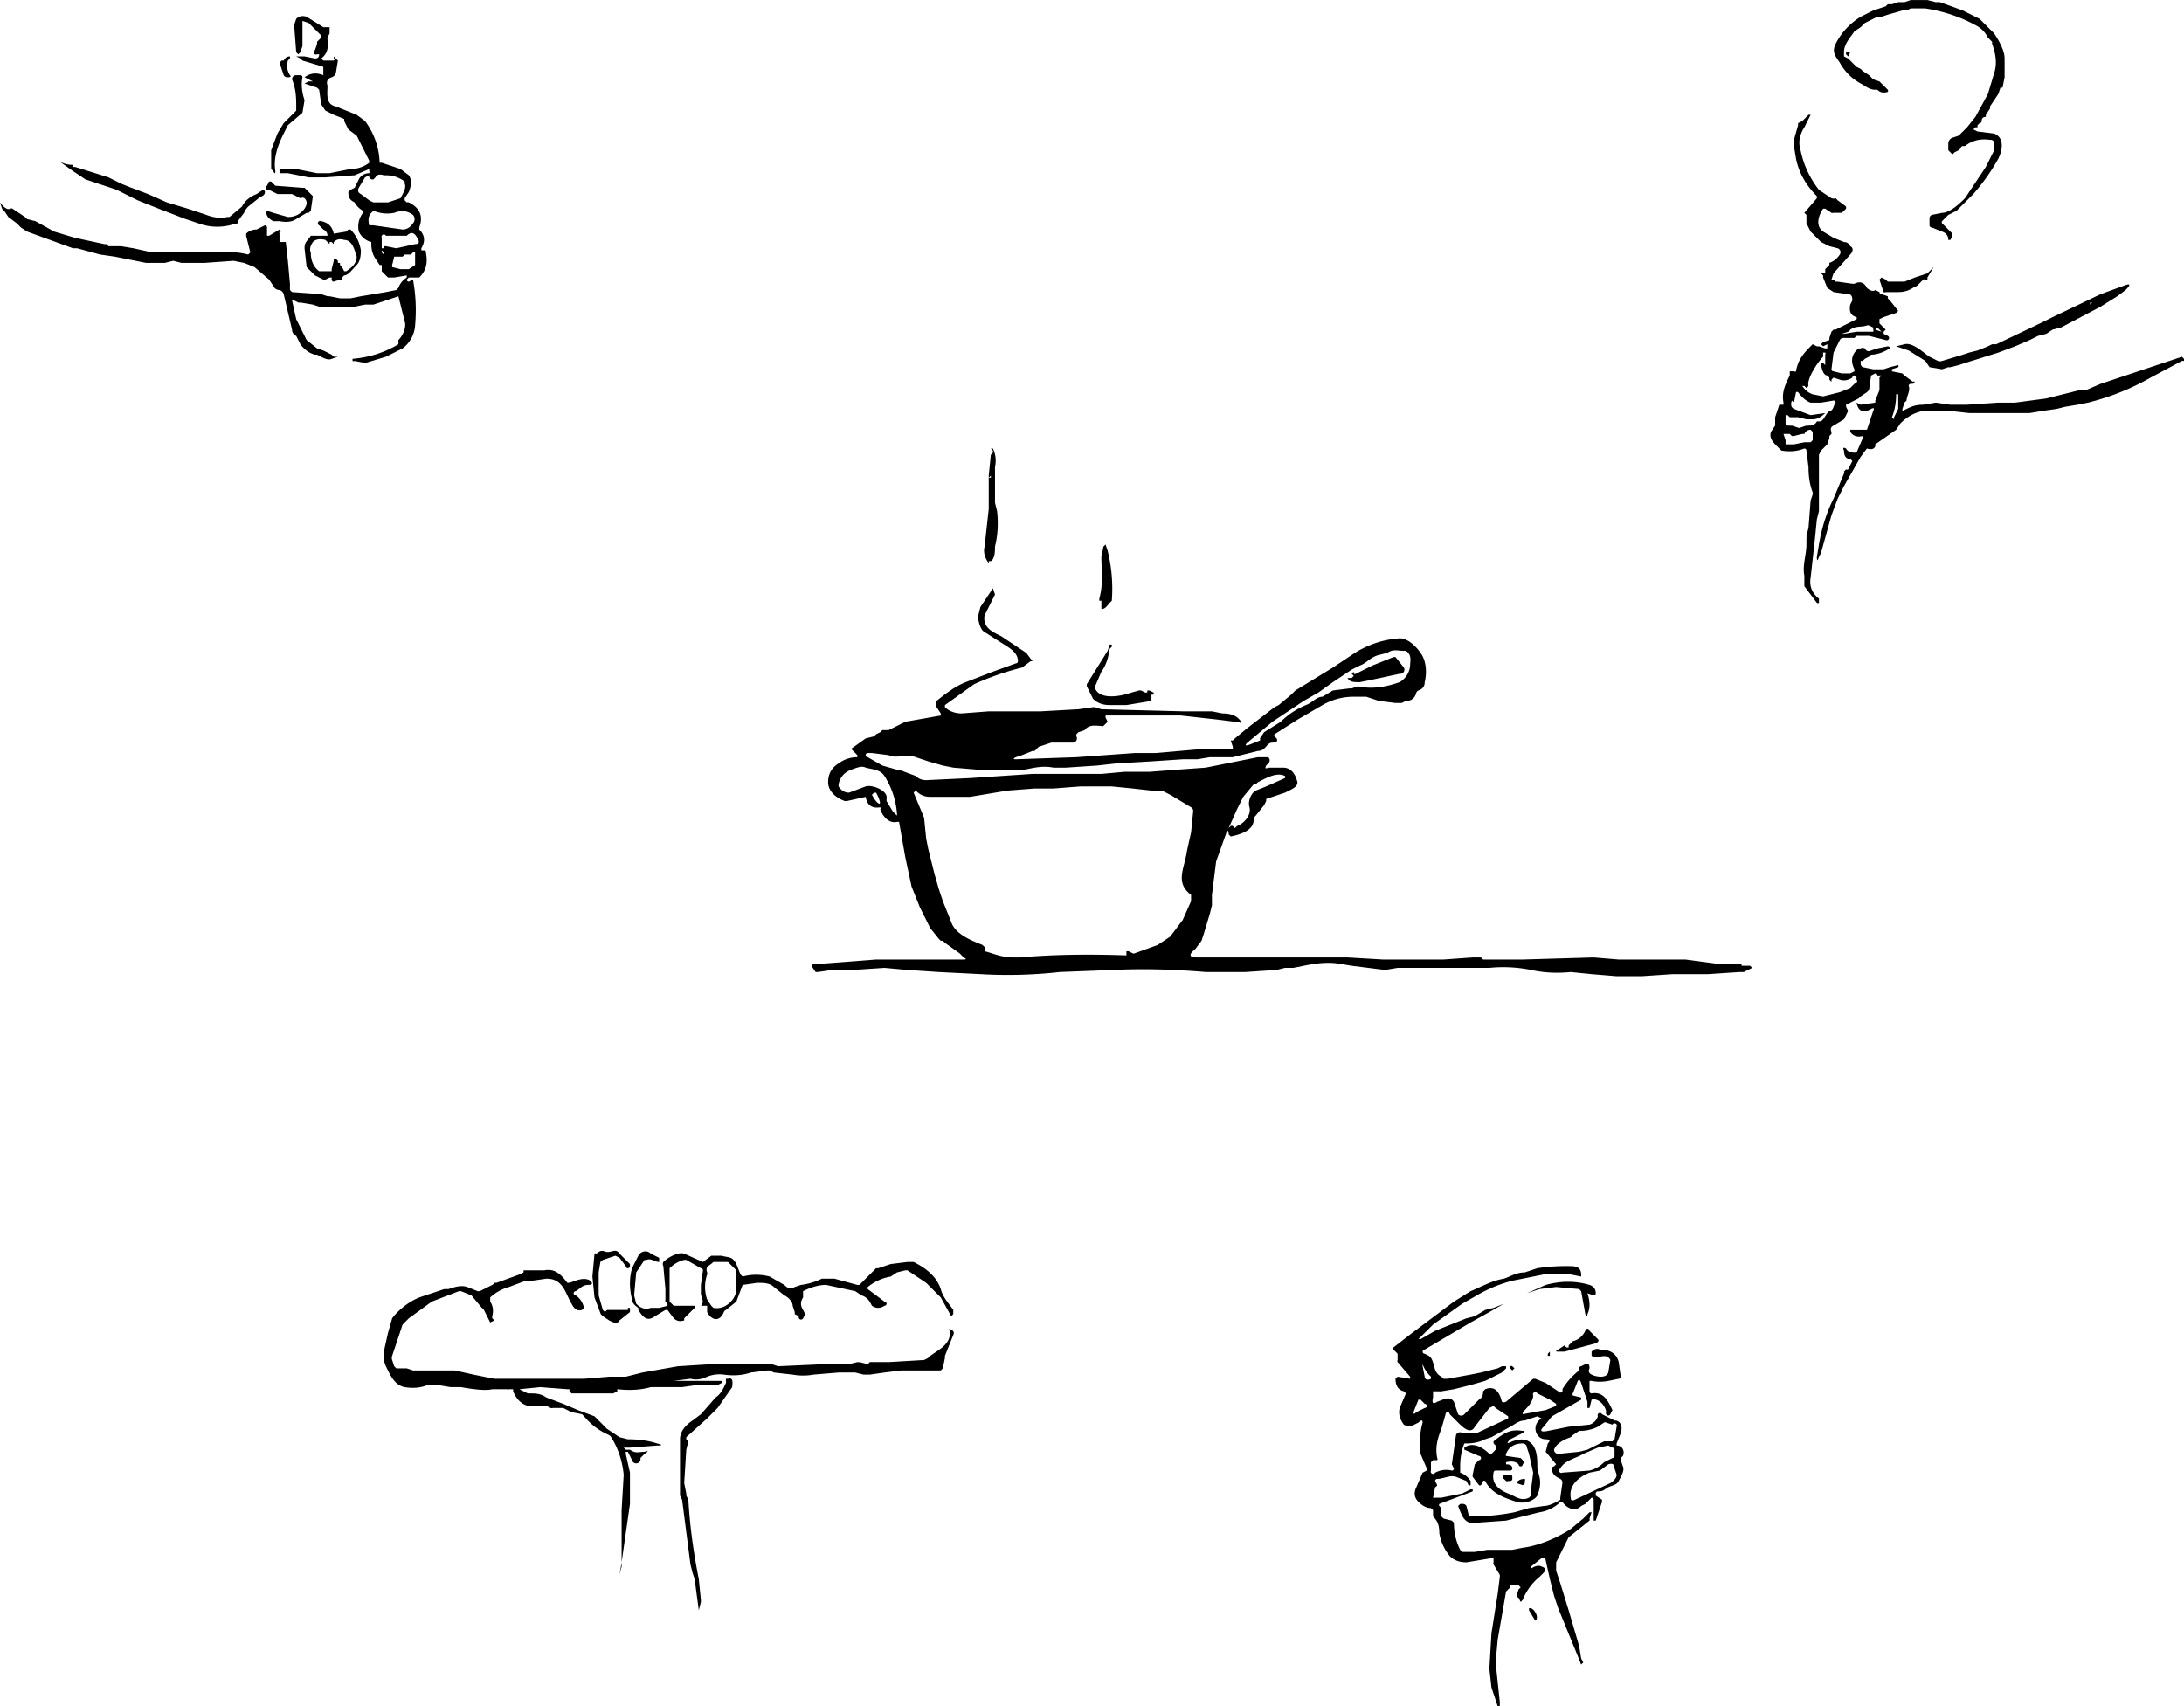 <svg xmlns="http://www.w3.org/2000/svg" xml:space="preserve" width="1047.3" height="818.3" viewBox="0 0 1047 818"><path fill="#010000" d="m476 216-1-1h1q0-1 0 0 2 4 1 9v17l1 4q1 9-1 17c0 2 0 6-2 7h-1v1q-3-4-2-8l1-9 1-9v-16l1-10 1-1v-1zm-1 12q0-1 0 0l-1 1h1z"/><path fill="#010000" d="M527 288v-1c2-7 1-14 1-20l1-5 1-1 1 3a76 76 0 0 1 2 24l-1 1c-1 1-2 3-4 3q-1 1 0 0v-4h-1z"/><path fill="#010000" d="M487 363q-2 1 0 1l29-1 28-2h10l23-2h14v-1l-1-3q-1 0 0 0h1l1-1 6-5 13-10 2-1 6-5 2-2 18-11 9-6a46 46 0 0 1 23-8c4 0 8 4 10 7 3 4 3 10 2 14q0 3-3 4a2 2 0 0 0-1 1q-1 4-5 4l-2 1h-3l-8-1-6-2h-6q-8 0-15 4l-12 7-11 7a1 1 0 0 0 0 1l1 1q1 2-2 2c-3 0-3 4-7 4l-4 1-8 2h-11l-6 1h-7l-15 1-17 1-9 1-15 1h-6c-5-1-9 0-14 1h-22l-12-1-5-1-7-2-6-2c-5-2-9 1-13-1l-8-1h-2a1 1 0 0 0 0 2l7 4 7 2h1l8 3q2 2 5 2l21-1 30-2h33l11-1h12l13-1 14-1 15-3 10-2h5a2 2 0 0 1 0 3l-1 1q-1 2 1 1h7c4 0 6 3 7 7 0 2-2 3-4 4l-2 1-9 3v1l-1 2-4 5a3 3 67 0 0-1 2c0 5-6 7-11 8l-1-1v-1q-1-2-1 0l-5 14-1 8-1 8v5l-1 4-3 10-1 3-3 4q-5 4 1 4h72l17 1h29l14-1h4l1 1h19l34-1 12 1h32l15 2h11a1 1 0 0 1 1 1h4l1 1-4 2h-2l-15 1h-17l-15 1h-12l-12-1-10-1q-10 1-19-1-10-2-20-1h-44l-6 1-16-2-6-1c-6-1-12 0-17 1l-5 1h-4l-4 1-15 1h-19q-24-2-44-1l-26 1a223 223 0 0 1-38 1l-20-1-15-1-11-1-15 1h-10l-7 1h-1l-2-3 1-1h4l26-2h42q2 0 0-1l-2-2-7-5-1-1h-1l-1-1-4-5-5-10-4-10-3-14-3-17h-1c-4 1-7-3-8-6a1 1 0 0 0 0-1q-6 1-7-5l-9 2h-1c-3-1-8-4-8-9q0-6 5-9 4-3 9-3v-1l-3-3 7-5 4-1 1-1 2-1 1-1h3l8-4 17-3v-1l-2-3a3 3 0 0 1 0-3c5-4 9-7 14-9l13-5 11-4a1 1 0 0 0 1-1c0-3-2-5-5-7l-11-7q-2-1-3-6v-2l1-4 6-9 1 3-5 10c-1 6 4 8 8 10l12 8 3 4h-1l-4 3q-12 3-23 8l-7 5-7 5v1c2 2 5 3 8 3l13-1h25l18-1 7-1h1l3 1 39 1h14l5 1c4 0 7 1 9 4v1l-1-1h-2l-8-1-18-2h-36v1l1 2-2 2a1 1 0 0 1-1 0c-2 0-6-1-8 2l-3 1-1 1v1a2 2 0 0 1-2 3h-10l-6 2-2 2h-1l-5 2-3 1zm152-32 8-1h1l3-1q9 2 20-2a10 10 0 0 0 5-8c0-2 1-5-2-7h-1c-3 0-5-1-8 1l-4 1c-4 1-6 4-9 5l-4 2-9 6-7 5-7 4-15 10-12 10q-2 2 1 1l5-2a1 1 0 0 0 0-1l2-3 8-5q5-5 12-8c3-1 5-4 8-4l5-3zm-224 46c3-1 11 2 10 6v1l3 5 2 2v-1a39 39 0 0 0-6-18c-2-3-5-3-9-4-2-1-4 0-7 1q-5 2-6 7v1q2 3 5 3l8-3zm176 19 1 1 1-1c3-1 7-5 6-9-1-3 1-7 3-8l5-2 9-4a1 1 0 0 0 0-1c-4-2-9 1-13 3l-1 1h-1l-5 6-3 6-4 9q-1 1 0 0l1-1a1 1 0 0 1 1 0zm-119 58v2c4 1 8 3 14 3h3q22-2 51-1v-2h1l2 1a1 1 0 0 0 1 0l11-4 6-4 6-8 4-9v-3c-8-6-3-13-2-21l2-9 1-10a2 2 0 0 0-1-2l-10-6-4-2h-5l-9-1-10-1h-15l-13 1h-9l-13 1-18 3h-19c-3 0-5-1-7-3l-1 1 5 12 1 10 1 5 3 12 2 7 2 6 4 10c2 6 10 9 15 11l1 1zm-53-74-1 1a5 1 62 0 0 3 4 5 1 62 0 0-1-5h-1z"/><path fill="#010000" d="M550 332v-1h1l2 1a1 1 0 0 1 0 1h-1v3l-12 2h-8q-5 0-8-3l-3-6v-1l10-16 1-3h1v1l-1 1q-1 7-4 11l-3 7v1c2 5 10 4 14 3l7-2h1l2 1h1z"/><path fill="#010000" d="m649 324-1-1 1-1v1a1 1 0 0 0 1 0l8-4 10-4h1l4 5a2 2 75 0 1-2 3l-14 3-5 1a2 2 0 0 1-1 0c-2 0-4 0-5-2h2l1-1z"/><g fill="#010000"><path d="M762 662v5a1 1 0 0 0 1 1c6-1 8 4 10 8l-1 2a1 1 0 0 1-2-1c0-2-3-7-7-6l-1 4h-1v-3l-3-9q-1-3-2 0l-2 5a1 1 0 0 0 0 1l4 1v1l-14 8-4 5q-3 3 2 2l10-2 10-1q3-1 4-4a1 1 0 0 1 2-1l6 3c3 0 4 3 3 6l-2 5v1c3 0 4 3 3 5l-1 1a2 2 0 0 0 0 1l1 3c1 2-1 5-2 7s-3 2-5 3-2 2-5 2a1 1 0 0 0-1 1v1l3 2v1l-3 9h-1v-10a1 1 0 0 0-1-1l-3 3-2 1c-3 3-7 1-9-2a1 1 0 0 0-1 0l-1 1a18 18 0 0 1-9 4l-16 4-14 1c-6 1-7-3-9-8l1-1h1a2 2 0 0 1 2 1l1 4a1 1 0 0 0 1 1q11 0 21-2l7-2 7-1q3 0 8-3v-1l1-7a2 2 0 0 0-1-2c-2-1-4-2-4-5a1 1 0 0 1 1-1l1-1-5-6 1-4q2-2-1-2c-5 0-7-7-2-10l-2-1-6 2c-3 0-5 2-7 3l-9 5-3 1q-4 2-9 2h-1q-2 5-2 11v3q3 1 5 4v2a1 1 0 0 1-1 0l-1-2-5-2c-3-1-6 1-9 1a1 1 0 0 0-1 1l1 2a2 2 0 0 1-1 1l-1 5a1 1 0 0 0 1 0h3l10-2 4-2h1v1l-16 6a1 1 0 0 0 0 1l1 1v4l1 1 4 1 1 1q0 7 3 13l1 1h6l6-1h12l5-1c8-1 17-5 23-9l6-5 3-3h1l-1 3a2 2 0 0 1 0 1l-10 8-1 2-1 2-4 8v4l2 6 4 13 5 17 1 6 1 2-1 1-2-5-9-22-2-6-2-8-2-9a1 1 0 0 0-1-1h-1l-5 4v1q3-2 5-1 3 1 1 3l-1 1-1 1a27 27 0 0 0-8 11l-1 1-1-2a2 2 0 0 1-1-1l1-3 1-1-1-1h-4v1l-2 2-4 23-1 11 2 19v2h-1l-3-9-1-9 1-17 3-19 1-8v-1l-3-5a1 1 0 0 1 0-1v-2a1 1-24 0 0-1 0l-12 2q-5 0-8-3-4-5-5-11c0-4-1-6-3-8v-3l-1-1q-3 0-6-3t-1-7l3-7 2-1v-1l-3-7q-1-8 1-15 0-2-2 0l-2 1a5 5 0 0 1-5 0q-3-4-2-8l3-7-1-1q-4-1-4-6l1-1 6 1v-1l-6-7a1 1 0 0 1 0-1v-3l-2-2v-1l9-7 20-15 8-5c5-2 10-5 16-6 3-1 6-3 10-3l6-2a94 94 0 0 1 16-1c3 0 5 1 5 4v1l-5-1h-13l-15 3a67 67 0 0 0-17 7l-7 4-14 10-7 7h1l7-4 15-6 4-1 5-3 4-1 5-2-7 4-9 5-22 13a1 1 0 0 0 0 2l2 1 1 1c2 3 1 7 5 9l1 1h2l11-2 5-1 8-2 2-1h2v1l-2 2-8 4-7 2-8 2-6 1a2 2 0 0 1-1 0h-3v3q-1 4 2 2c3-1 6-3 8 0l2 6a2 2 0 0 0 3 0l7-7q2-1 2-4l1-1c5-2 7 2 8 6a2 2 0 0 0 2 0l13-11h1l5 2 6 4a1 1 0 0 0 2-1q3-5 8-9v-1a1 1 0 0 1 1-1l2-1q2-1 2 2-1 2 1 3c2 1 7 2 8-1l1-6c-2-4-6 0-9-2v-2q2-2 4-1c5 0 8 2 9 6l1 7a1 1 0 0 1-1 1c-5 1-8 2-13 1h-1Zm-76-2a15 15 0 0 1-4-6v1l1 5c0 1 1 2 3 1v-1Zm57 11-6-3a1 1 0 0 0-2 1c0 3-3 6-5 8v1l11-2 5-2v-1l-3-2zm-60 2-2-2h-1l-2 5q-1 3 1 1l4-2a1 1 0 0 0 0-2zm6 27h-2l-1 1v4a1 1 0 0 0 2 1q4-2 8-1a1 1 0 0 0 1-1l-1-2 2-14a2 2 0 0 1 3-1h7l15-7v-1l-6-4-1-1-2 1-7 9c-2 4-6 0-8-2l-4-4a1 1 0 0 0-2 0l-2 7c-2 5-3 9-2 14a1 1 0 0 1 0 1zm72-5 8-4h4l1-1 1-6a1 1 0 0 0-2-1l-3-1a1 1-41 0 0-1 0l-3 2q-4 2-9 2l-3 2-1 1c-3 1-7 3-8 6a2 2 0 0 0 2 2l10-1 4-1zm8 6 4-2a1 1 0 0 0 1-1v-3a1 1 0 0 0-1-1l-2-1-5 1-7 3c-3 2-9 3-11 7a1 1 0 0 0 1 2l13-1q4-1 7-4zm2 1-4 3-5 1c-5 2-10 6-9 12q0 2 2 1l17-8q3-2 3-4l-1-3q0-3-3-2z"/><path d="M761 620q2 6 0 10 0 2-1 0l-2-11-1-1-11-1-8 1-6 2 9-4q11-3 21 0 3 1 3 4a1 1 0 0 1-1 1z"/><path d="M752 646v-1l2-2q4-1 6-5a1 1 0 0 1 2 0l4 4q1 1-1 2l-15 4h-3q-2 0 0-1l3-2 1 1h1z"/><path d="M743 649v1h-1v-1l1-1v1z"/><path d="m725 655 1 1-1 1-1-1v-1a1 1 0 0 1 1 0Z"/><path d="M724 690q-3 3 1 1c3-1 7-2 10 2 2 3 2 7 2 11l1 4q1 4-1 9c-2 3-7 4-10 3-6-2-12-4-15-10a1 1 0 0 0-1 0l-1 2a1 1 0 0 1-1 0l-3-4a2 2 0 0 1 0-1l1-5 1-1 1-1a1 1 0 0 0 0-2l-7-3v-1c4-3 9 0 12 3a1 1 0 0 0 1 0l2-2v-2l-1-1v-1c5-4 8-6 14-5h1l-1 1-6 3zm0 15h-7a1 1 0 0 0-1 1c-1 5 2 8 7 10 3 1 6 4 10 2l1-1v-3l1-8-2-9-1-3a2 2 0 0 0-2-2q-6 0-8 5a1 1 0 0 0 0 1l7 1c1 1 2 2 1 3a1 1 0 0 1-2 0q-2-2-6-1v1q3 0 3 2a1 1 0 0 1-1 1Z"/><path d="M722 707h2a1 1 0 0 1 1 1v1a1 1 0 0 1-1 1h-1a1 1 0 0 1-1 0l-1-1a1 1 0 0 1 1-2z"/><path d="M727 711q1-2 4-2a1 1 0 0 1 0 1v1a2 2 5 0 1-1 1l-3-1Z"/><path d="M733 772v-1a3 2 61 0 1 3 2 3 2 61 0 1 0 4z"/></g><g fill="#010000"><path d="M134 116v-4a2 2 58 0 1 0-1h1l-1-1-5 3h-1v-4a1 1 0 0 0-1-1l-4 2q-3 0-5 2v1l2 8-1 1q-8-2-17-1H73l-9-2-6-1h-6l-1-1h-1l-14-3-10-3-9-5-4-1-1-1-3-2-3-2a1 1 0 0 0-1 0q-2 1-5-3 0-1 0 0l1 3a2 2 0 0 0 1 1l2 3 4 3 2 2 3 2 22 8h2l11 3 7 1 10 2 5 1h9l4-1 4 1h11l14-1 5 1 5 2 7 6 2 3q1 2 3 2a3 3 0 0 1 2 2l4 17q0 2 2 3l2 4q3 4 7 5h1c2 1 5 3 7 2l3-1q1 0 0 0h-2l-1-1-4-2-3-1-5-4-5-10-2-9h1l2 1a2 2 0 0 0 1 0l6 1 3 1h17l5-1h4l12-4q0-1 0 0l3 12c1 3-1 7-3 9v2q-10 6-22 7v1a1 1 0 0 0 1 0l5 1 10-3 8-4a15 15 0 0 0 6-11q1-11-1-22l-2 1a1 1 0 0 1-1-1l1-1h5c4-4 4-8 3-13h-2v-1q3-5-1-9v-1q3-8-5-12a2 2-35 0 0-1 0l-1-1v-1l2-3q2-5 0-8l-4-3-9-3h-1a35 35 0 0 0-7-20l-4-3-10-4c-5-1-4-6-4-10q-1-3 2-4a3 3-5 0 0 2-2l1-6-1-1-1-1v1h1l-1 1h-5l-1-1q4-3 3-9v-1l1-2v-3h-3l-8-5q-3-1-5 1l-1 3 1 13 1 1 1-1 1-3V10l3 1 6 6v1l-2 2v1l-1 3a1 1 25 0 0 1 2h1q0 2-2 2l-5-1h-4l2 1 1 1 10 3v4q-5-2-9 1-1 0 0 0l4 2q2 0 0 0h-2l-2 1 6 2 1 1 1 7 2 3 4 2 5 2v1l2 4 4 3 6 12v1q-4 3-9 3l-10 2h-6l-10-2h-8v2h4l10 2h8l14-1 7-3v1a1 1 0 0 1 0 1c-2 0-4 1-5 3l-2 4-2 1-1 1c0 3 1 4 3 5a10 10 0 0 0 4 4v1q-3 4-2 9 2 4 6 5v1q0 4 2 7l2 3h1v3l1 1 2 2h3l6-1v1q-3 2-4 5l-1 1-5 1-12 2-5 1h-5l-5-1h-1l-3-1-14-1-1-1v-3l-1-11-1-9h-3zm44-30h1l1-1q1-2 4-1h1q5 0 9 3v1c1 2-1 5-2 7l-6 2h-7l-2-1-4-3q-2-1-1-3l3-5 2-1v1l1 1zm0 22h-1q-1-4 1-6l1-1q5 2 10 1 5-2 9 1a3 3 0 0 1 0 4q-2 3-5 3l-7-1-7-1h-1zm6 10v1h-1v-5a1 1 0 0 1 2-1h10q3-3 5 1 2 3-1 3l-9 2-5-1h-1zm-1 2 1 1v1l-1-1v-1zm8 3h2l1-1h3l1-1h1v6l-3 2h-4l-4-1v-1l1-4h2z"/><path d="m135 29-1 1 2 6a2 2 0 0 0 2 1q2 0 1-1-2-3-1-7l1-1v-1q-2 0-3 2h-1z"/><path d="M145 37a1 1 0 0 0-1-1h-2a2 2 0 0 0-2 2c2 5 2 9 2 14v1l-6 6-3 5-3 8v9l1 1q1 2 1 0c-1-6 1-12 4-18l2-4 7-6 1-6q-2-6-1-11z"/><path d="M117 102a9 9 0 0 1 2-3l5-4c1-1 3-1 3-3a1 1 0 0 0-1-1l-3 2q-5 2-7 6l-6 5h-1q-5 1-10-1l-9-3-10-3-9-4-8-3-5-2-6-3-16-5h-1v-1q-4 0-7-2l7 5 6 4 6 2 6 2 3 1 10 5 10 4 13 5 6 2a26 26 0 0 0 15 1l4-1a1 1 0 0 0 0-1l3-4z"/><path d="m149 101 1-7-1-1-3-3h-1l-13-1-1-1-1-1h-1l-1 2a1 1 0 0 0 1 2l4 2h7l2 1 2 1a2 2 0 0 1 2 0q2 2 0 5-3 4-8 4l-7-2-3-1q0-1 0 0c-1 2 1 4 3 5h3q5 1 8-1l5-3h1l1-1z"/><path d="M156 113h-7c-2 3-3 3-3 6l1 9 4 4 4 2a1 1 44 0 0 1 0l2-1h1v1a1 1 0 0 0 1 1l3-1a1 1 0 0 0 1 0v-1l1-1c2 0 4-3 6-5q2-2 2-7-1-6-5-10h-1l-1 1-6 1q-1-5-6-6a1 1 0 0 0-1 2l2 2q2 1 2 3zm5 11h-1v1l-1 4v1h-6q-4-3-4-9-1-2 1-5 2-2 6-1l1 1 1 1v-1h1l1 1v-1q2-2 5-1c4 0 5 5 6 8 0 3-2 5-5 7h-1l-1-2-1-1v-1h-1v-1l-1-1q0-1 0 0z"/></g><g fill="#010000"><path d="m288 604-1 6v11l2 7 1 1 1-1h10v-1h1v2l-5 4c-1 2-3 1-5 0l-3-2-1-1-3-8-1-10 1-11a1 1-19 0 1 1 0q2-2 4-1c3 1 5-2 7 1l5 5v1a1 1 0 0 1-2 0l-3-4-2-1-6 2-1 1z"/><path d="m319 628-5 3c-4 3-6 0-8-3v-1q-3-2-3-4-2-8 0-15l3-6c1-2 4-3 6-1l4 2v2c-2 0-4-2-6-1h-1l-4 6-1 11 1 4c2 2 4 3 7 2h4l4-1v-1l-1-1a2 2 0 0 1 0-1v-5l-1-11a2 2 0 0 1 0-2c2-2 7-5 10-4l9 4 4-3h5c3 1 5 0 7 4l2 5 1 1a25 25 0 0 1 13 0l7 4c2 2 3 2 5 1l3-1a31 31 0 0 0 10-3h6l11 3h1l8-8h1l6-2 8-1h3c6 3 11 7 13 13 1 4 4 7 6 10v2l-1 1-5-9-7-7-9-6h-1l-4 1-3 2q-6 1-11 5a1 1 0 0 0 0 1l8 6a1 1 0 0 1 0 2q-3 2-6 0c-1-2-2-4-5-5l-3-2-14-3q-5 0-11 3v3q-2 3 0 6l1 2-1 2a1 1 0 0 1-2-1l-2-1v-1l-1-3c0-2-2-4-4-5l-5-4c-2-2-5-2-8-2l-7 1-3 8-5 4a2 2 0 0 0-1 1c-2 5-6 4-8 0v-3h-3q0 1 0 0c2-2 0-4 0-6v-4l1-7a1 1 0 0 0-1-1l-7-4h-1q-4 1-7 4v16l2 2h10v1l-5 5v1q-3 1-5-1l-3-4q0-1 0 0zm23-23c-2 2-4 2-3 5a2 2 0 0 1 0 1q-2 6 0 12l2 3 1 1c5 1 10-3 11-8v-10l-4-4h-7Z"/><path d="M300 696v1l2 9v15l-4 28-1 6 1-4v-27l1-17q-1-10-6-18a3 3 0 0 0-1-1q-7-3-12-9l-1-1-5-1-4-2h-5a2 2-33 0 1-1 0l-2-1h-4a1 1 0 0 0-1 0c-5 1-9-2-11-7v-1h-2a1 1 0 0 1-1 0h-7q-4 1-15-1h-5l-6-1h-5q-5 2-11 1c-5-1-7-6-9-10a13 13 0 0 1-1-7l2-9 2-7c3-4 8-8 13-10l6-2 3-1 3-1h2c3-1 6-2 9-1l5 2h1l6-3a2 2 0 0 0 1-1h1l11-4 2-1v-1h10c5-1 8 2 11 6h1c3-1 7-3 10-1q2 2-1 2c-3 0-4 2-6 3a1 1 0 0 0 0 2q3 2 4 6l-1 1q-3 1-5-3c-3-5-4-12-12-12l-7 1h-3l-8 3a22 22 0 0 0-9 5v2q2 3 1 7a2 2 40 0 0 0 1l1 1-2 1-3-6a3 3 0 0 0-1-1l-5-6-5-2h-1l-13 5-11 8-3 3-5 15a3 3 0 0 0 0 2l1 3 1 1h5l3 1h20l9 2 10 2h43l12-1h8l8-2 17-3 16-1h29l3 1 22-1h12l4-1a2 2 44 0 0 1 0l4 1 1-1h9l17-1 2-1a2 1-11 0 1 1-1c4-3 11-6 9-13q3 1 2 3l-4 10v1l-1 5-1 1h-19l-8 1-7 1h-3l-4-1h-8l-12 1a28 28 0 0 1-10 0l-9-1-2-1h-1l-8 1q-6 2-13 1a16 16 0 0 0-8 1q-4 2-8 1l-8 1q-2 0 0 0h23v1l-2 1h-10l-7 1h-15q-7 2-16 1a1 1 0 0 0 0 1l-2 1h-20l-1-1v-1h-1l-13-1-10 1 4 2c4 0 6 0 9 2l8 3 7 3 8 3 6 6 6 4 4 1q8 0 14 2 4 1 0 1l-13 1h-3l1 1h2c3 2 4 1 7 1q3-1 0 1l-2 2a2 2 0 0 1-4 1l-2-4z"/><path d="m329 690 1 1-1 4-1 16 1 5v1l1 2q1 18 5 38l1 10v1l-1 4-2-15-1-3-1-4-4-31-1-2v-27c0-4 3-7 6-9l4-3 7-8c3-2 4-5 5-7a2 2 0 0 0 0-1v-1h1c3-1 2 3 2 4l-7 10-5 5-10 9v1z"/></g><g fill="#010000"><path d="m886 27-1-1v-1h2l-1 2v1l1 1 1 1 1 1 1 1 2 1 1 1 3 2 2 2 3 1 4 4a1 1 0 0 1 0 1q-3 1-5-1a2 2 0 0 0-1 0c-3 0-5-2-7-3a25 25 0 0 1-10-10c-2-3-4-5-2-9q4-8 12-13l6-3 3-1 3-1 1-1h2l3-1h3l3-1h8l4 1h2l11 4 8 4 3 3 4 4c2 3 5 8 5 12v9l-1 5h-1l-1 3-4 6v1l-2 3v1q-2 0-2 2a1 1 0 0 1-1 1l-1 1v1h-1l-1 1 2 1 8 1c5 2 4 8 2 12q-5 9-12 17l-8 8-4 2-3 3a1 1 0 0 0 0 1l5 5v1l-1 2h-1q0-3-3-4l-5-2a1 1 0 0 1-1-1v-3a2 2 0 0 1 1-2l5-1c4 0 9-5 11-7l10-15 4-8v-4a2 2 0 0 0-2-1q-7-1-12 3h-1a1 1 0 0 0-1 1l-1 1-2 1-1 1-2-2v-3a3 3-14 0 1 2-3l3-1 4-4 4-5 6-11 3-10q2-6-1-14v-1l-1-1-1-1q-2-4-6-6-11-6-24-8h-7l-2 1h-1a1 1 0 0 0-1 0l-7 2-3 1h-2l-6 3-2 2-3 2c-2 3-5 6-5 10v2l2 1v-1z"/><path d="M902 180h-2a1 1 0 0 0-1-1l-2 1-1 7-1 1-3 2-1 1-4 2-2 1v1l1 2-2 4-5 3q-2 1-1 3v1l-1 1v1l-1 3-3 3-1 2v27l-1 4-1 10-1 9-1 9q-1 6 4 10v2a1 1 0 0 1-1 0l-6-8v-5c-1-5 1-10 1-15v-3a2 2 52 0 0 0-1l1-4 1-13 1-3v-1q-2-5-2-12l-1-8a1 1 0 0 0-1-1q-5 2-11 1l-2-2c-2-2-4-4-3-7l2-3v-4l2-6h2v-1c-1-5 1-9 3-13v-2h2a1 1 0 0 0 1 0c1-6 4-9 8-13l2 1h1l3 1h1v-2l-2 1-1-1 1-1 3-1v-1l1-3 1-1h1l10-5a1 1 0 0 0 0-1q-4-1-3-6l1-2c0-1 0-3-2-3l-7-1-3-2-2-5v-1l-1-1h2v-2l2-2v-1q3-1 5-4a2 2 0 0 0-1-3l-4-1-4-2-1-1-4-4-2-4v-4l-1-1 6-7v-1q-8-8-10-18l-1-6v-3l2-7v-1l2-1 3-3h1l-3 6c-2 3-3 7-2 10q2 11 9 20l6 4a3 3 0 0 0 2 0l1 1 4 3v1l-2 2h-4a2 2 0 0 1-1 0l-3-2h-1c-2 3-4 8 0 11l5 3 5 2q2 0 3 2c2 1 1 3 0 4l-8 9-1 3h1l1 1h1l7 1h1q4-2 6 2c1 1 3 2 4 1l2 1a1 1 0 0 0 1 1l3 1v1l1 1 4 5-1 1-6 2-2 1v2l3 3-1 1v1l2 1a1 1 0 0 1-1 2l-8-2h-6l-1 1h-5a2 2 0 0 0-2 1l-3 6-1 8a1 1 0 0 0 1 1l4 1h4l2-1v-1q-3-6 2-10h1a2 2 0 0 1 2 0q1 2 3 1l3-1 5-1a1 1 0 0 1 1 1q-5 3-9 3l-1 1-2 1-1 1h-1v1a2 2 0 0 0 1 2l5 1h5l3-1 4-1a1 1 0 0 1 0 1l-3 1v1l5 1 1 1 4 3a1 1 0 0 1 1 0l-1 1h-1a1 1 0 0 0-1 1c1 2-1 5-1 7l-1 1-1 3v1c4-2 6-3 10-3l6-1 7 1h8l15-1h8l15-2 4-1 4-1 8-2a2 2 0 0 1 1 0h2l7-3 39-13 1 1v1h-1l-15 8q-14 8-30 12l-5 1-6 1-4 1-7 1-6 1h-29l-9-1h-13q-6 1-11 6l-2 3-10 7v1q-1 2-4 1l-3 4-8 14-3 6-3 8-5 18-1 2q-1 3-1 0l1-6q2-12 7-22l5-12a1 1 0 0 0 0-1l1-1a1 1 0 0 0 1 0l2-4-1-1q-3 0-3-4-1-2 1-1 1 2 4 2h1l3-7v-1q-4 1-6-2v-1h8l2-6 1-3q1-2-1-1l-2 1q-4 1-5-4 0-1 0 0l2 1 7-1v-1l2-5v-6l1-1q0-1 0 0zm-16-21-3 1h1l6-1h8a1 1 0 0 0 0-1v-1l-2-1a2 2 49 0 0-1 0c-3 1-5 0-8 2a2 2-70 0 1-1 1zm16 0-2-2-1 1 3 1zm-36 27-1-1h-1q2 3 5 4l5 1 8-2 5-2 2-2q2-1 1-2v-1a1 1 0 0 0-2 0q-3 2-6 1l-3-1-1 1v1l-1-1v-1l-1-1c-2 0-3-4-3-6h1l1 1q1 1 0 0v-5a1 1 0 0 0 0-1h-1v2c-3 3-8 11-7 14l-1 1zm9 12q-3 3-6 3h-3l-4-1h-4l-1-1h-1v4a1 1 0 0 0 1 1h1a2 2 56 0 0 1 0l3 1a1 1 46 0 0 1 0l3-1a2 2 0 0 0 1 0c1 0 3 0 4-2h2l1-1 2-3 1-1c2 0 2-3 3-4a1 1 0 0 0-1-1l-6 1h-5q-3-1-6-5a1 1 0 0 0-1 0l-1 5q0 1 0 0l-1-1q0-1 0 0-1 3 1 4l8 3 7-1q1 0 0 0zm35-3v-6h-1q0 6-2 11l1 1v-1l2-4v-1zm-46 13-4 1h-1l-1-1h-3l1 3v2q-1 0 0 0h4l5-1h3l1-1v-4l-1-1q-2 0-3 2h-1zm-10 4-1-1v-1 1l1 1z"/><path d="M905 135h8l5-2 6-2 1-1 2-2-3 5v1h-1a1 1 0 0 0-1 0l-3 3-2 1q-3 2-7 2h-6a1 1 0 0 1-1 0l-2-6 1-1 2 1 1 1z"/><path d="m942 174-3 1-4 1a2 2 0 0 1-1 0l-3 1-6-1-2-3-8-5-6-2 4-1c4-1 9 4 12 6l4 2a3 3 0 0 0 2 0l10-3 3-1 4-1 5-2 2-1h2l21-10 2-1 4-2 23-11 11-4q5-2 1 2l-4 3-8 5-19 10-4 1-3 2-4 1-4 2-7 3-8 3-16 5zm61-29h-1v1l1-1z"/></g></svg>

